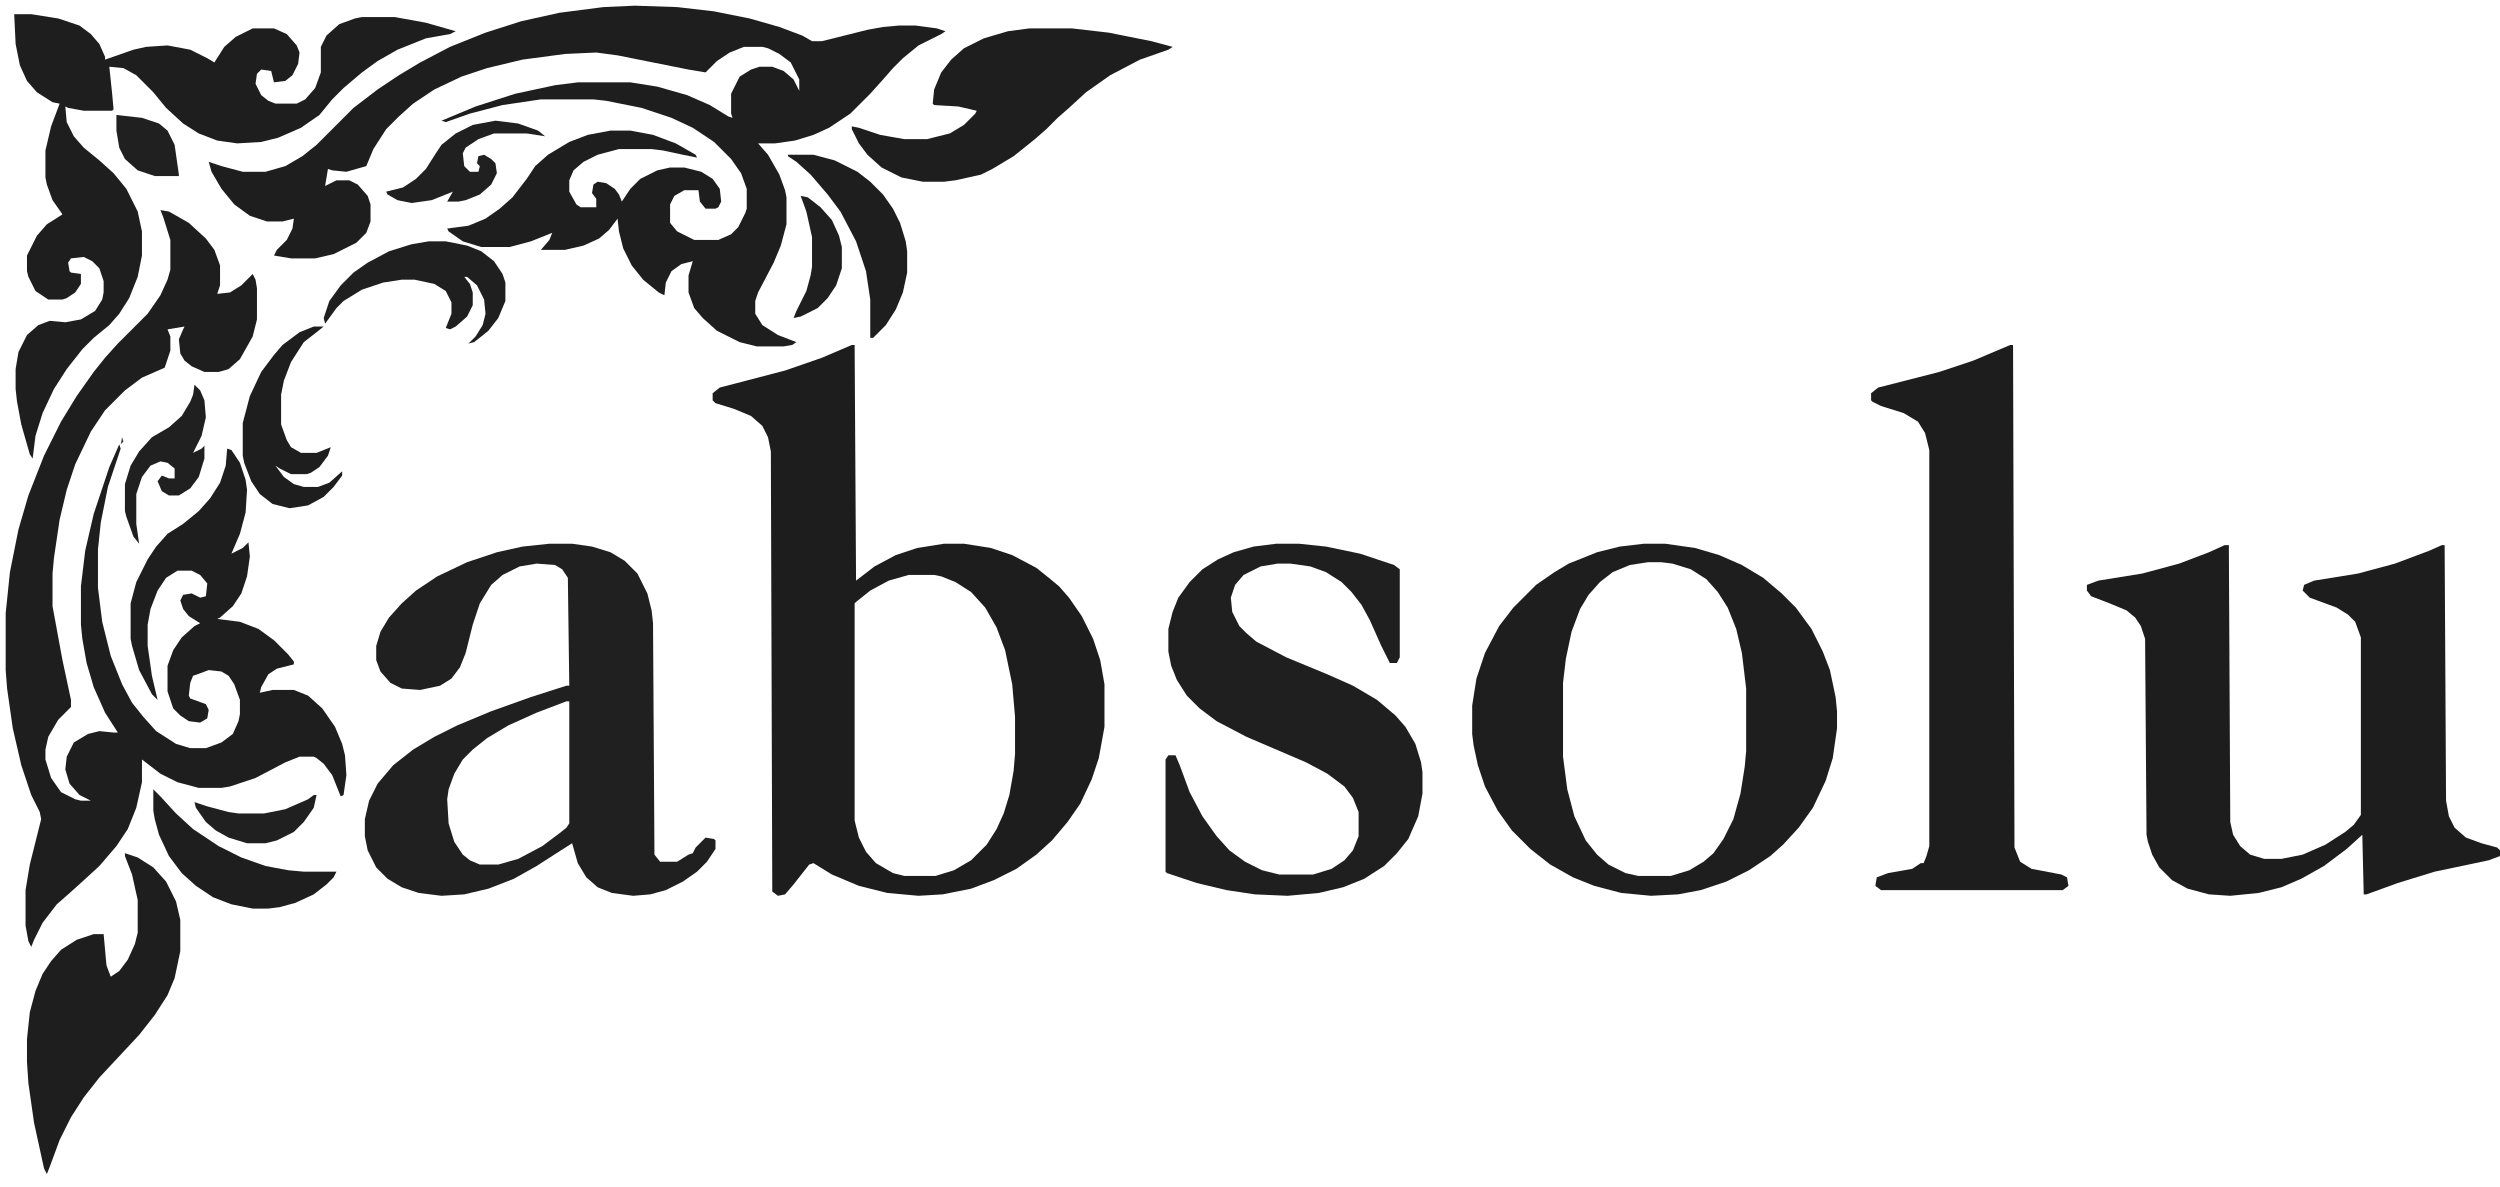 <svg xmlns="http://www.w3.org/2000/svg" style="max-height:500px" viewBox="0 0 1761 835.798"><path fill="#1D1D1D" d="M600 243h2l1 166 13-10 15-8 15-5 19-3h14l19 3 15 5 17 9 10 8 6 5 7 8 9 13 8 16 5 15 3 17v30l-4 22-5 15-8 17-9 13-11 13-11 10-14 10-16 8-16 6-20 4-17 1-22-2-20-5-19-8-13-8-3 1-11 14-6 7-5 1-4-3-1-310-2-10-4-8-8-7-12-5-13-4-2-2v-5l5-4 46-12 26-9zm40 162l-14 4-13 7-10 8-1 1v153l3 12 5 10 7 8 12 7 8 2h22l13-4 12-7 11-11 7-11 5-11 4-13 3-17 1-12v-26l-2-23-5-24-6-16-8-14-10-11-11-7-10-4-5-1z"/><path fill="#1E1E1E" d="M447 4l30 1 26 3 25 5 21 6 16 6 7 4h7l32-8 11-2 11-1h12l15 2 6 2-3 2-16 8-11 9-7 7-7 8-9 10-14 14-15 10-11 5-13 4-14 2h-12l7 8 8 14 4 11 1 5v19l-4 15-5 12-11 21-2 6v9l5 8 11 7 13 5-3 2-6 1h-19l-12-3-16-8-10-9-6-7-4-11v-12l3-10-8 2-7 5-4 8-1 9-4-2-11-9-8-10-6-12-3-12-1-9-6 8-7 6-11 5-13 3h-17l6-7 2-5-15 6-15 4h-20l-13-4-10-7-1-2 15-2 12-5 10-7 9-8 10-13 6-9 9-8 15-9 13-5 16-3h14l16 3 16 6 14 8 1 2-10-2-14-3-8-1h-23l-15 4-10 5-7 6-3 7v8l5 9 3 2h11v-6l-3-4 1-6 3-2 6 1 6 4 3 4 2 5 6-9 7-7 12-6 9-2h10l12 3 8 5 5 7 1 9-2 4-2 1h-7l-4-5-1-8h-10l-7 4-3 6v13l5 6 12 6h17l9-4 5-5 5-10 1-3v-14l-4-11-7-10-12-12-15-10-15-7-21-7-25-5-9-1h-37l-27 4-23 6-17 6-3-1 24-10 28-9 28-6 16-2h37l19 3 21 6 16 7 13 8 3 1-1-3V66l6-12 8-5 6-2h9l8 3 7 6 4 8v-8l-6-12-8-6-8-4-4-1h-13l-10 4-9 6-8 8-12-2-50-10-15-2-22 1-30 4-25 6-18 6-19 9-15 10-10 9-9 9-9 14-5 12-14 4-10-1-3-1-2 12 8-4h9l6 3 7 8 2 6v12l-3 8-7 7-16 8-13 3h-17l-12-2 2-4 7-7 4-8 1-7-8 2h-11l-12-4-11-8-9-11-7-12-2-7 9 3 15 4h16l14-4 12-7 10-8 26-26 17-13 15-10 15-9 21-11 25-10 25-8 27-6 31-4zM113 148l6 1 14 8 12 11 6 8 4 11v14l-2 6 9-1 8-5 8-8 2 4 1 6v22l-3 12-9 16-8 7-7 2h-10l-9-4-5-4-3-5-1-10 3-7 1-2-12 2 2 5v10l-4 12-16 7-12 9-14 14-10 15-11 23-6 18-5 21-4 27-1 11v23l7 38 6 28v5l-9 9-7 12-2 9v7l4 13 7 10 10 5 4 1h7l-8-4-7-8-3-10 1-9 5-10 10-6 8-2 10 1h3l-9-14-8-18-5-17-3-17-1-10v-27l3-25 6-26 11-33 7-16 1 3-9 27-5 25-2 19v27l3 24 6 24 8 20 7 13 8 10 9 10 14 9 10 3h11l11-4 8-6 4-9 1-5v-10l-4-11-4-6-5-3-9-1-8 3-3 1-2 5-1 9 1 2 11 4 2 4-1 6-5 3-8-1-6-4-5-5-4-12v-18l4-11 6-9 9-8 4-2-8-5-4-5-2-6 2-4 6-1 6 3 4-1 1-9-5-6-6-3h-10l-8 5-6 9-5 13-2 11v15l3 21 4 17-4-4-9-17-5-17-1-5v-25l4-15 8-16 6-9 8-9 11-7 11-9 8-9 7-11 4-12 1-12 3 1 6 9 4 12 1 7-1 16-4 15-6 14 8-4 4-4 1 10-2 14-4 12-6 9-9 8-2 1 16 2 13 5 11 8 10 10 4 5v2l-12 3-6 4-5 9-1 4 9-2h15l10 4 10 9 9 13 5 12 2 8 1 14-2 14-2 1-6-15-6-8-5-4-2-1h-10l-10 4-21 11-18 6-6 1h-16l-15-4-12-6-13-10v16l-4 18-6 15-8 12-12 14-12 11-10 9-8 7-10 13-6 12-2 5-2-4-2-11v-25l3-18 8-32-1-5-6-12-7-21-6-26-4-28-1-13v-40l3-29 6-30 7-24 11-28 12-24 11-18 12-17 8-10 9-10 21-21 9-13 5-11 2-7v-21l-5-16z"/><path fill="#1D1D1D" d="M1567 384h3l1 195 2 9 5 8 7 6 10 3h12l15-3 16-7 14-9 6-5 5-7V449l-4-11-5-5-8-5-19-7-5-5 1-4 7-3 31-5 26-7 24-9 9-4h2l1 180 2 11 4 8 8 7 11 4 11 3 2 2v4l-8 3-38 8-26 8-22 8h-2l-1-42-11 10-16 12-16 9-14 6-16 4-20 2-15-1-15-4-11-6-9-9-5-9-3-9-1-5-1-138-3-9-4-6-6-5-12-5-13-5-3-4v-4l8-3 31-5 26-7 21-8z"/><path fill="#202020" d="M387 383h16l14 2 13 4 10 6 9 9 7 14 3 12 1 9 1 163 4 5h12l8-5 3-1 2-4 7-7 6 1 1 1v6l-6 9-7 7-10 7-12 6-11 3-12 1-15-2-10-4-8-7-6-10-4-14-11 7-14 9-16 9-18 7-17 4-16 1-16-2-12-4-10-6-8-8-6-12-2-10v-12l3-13 6-12 11-13 14-11 15-9 16-8 24-10 28-10 25-8h2l-1-76-4-6-5-3-13-1-12 2-12 6-8 7-8 13-5 15-5 20-4 10-6 8-8 5-14 3-13-1-8-4-7-8-3-8v-10l3-10 6-10 9-10 10-9 15-10 21-10 21-7 18-4zm12 111l-21 8-20 9-15 9-10 8-7 7-6 10-4 11-1 7 1 17 4 13 6 9 5 4 7 3h13l14-4 17-9 12-9 5-4 2-3v-86z"/><path fill="#1E1E1E" d="M1158 383h15l21 3 17 5 16 7 15 9 13 11 10 10 11 15 8 16 5 13 4 19 1 10v12l-3 21-5 16-9 19-10 14-11 12-9 8-15 10-16 8-18 6-16 3-19 1-21-2-19-5-15-6-16-9-14-11-13-13-10-14-9-17-5-15-3-14-1-8v-20l3-19 6-18 10-19 10-13 16-16 13-9 10-6 20-8 16-4zm3 13l-13 2-12 5-9 7-8 9-6 10-6 16-4 19-2 17v52l3 23 5 19 8 17 8 10 8 7 12 6 9 2h23l13-4 10-6 7-6 7-10 7-14 5-18 3-19 1-11v-44l-3-25-4-17-6-15-7-11-8-9-11-7-13-4-8-1z"/><path fill="#1D1D1D" d="M1416 243h2l1 354 4 10 8 5 21 4 4 2 1 6-4 3h-128l-4-3 1-6 8-3 17-3 6-4h2l2-5 2-7V317l-3-12-5-8-10-6-16-5-6-3-1-1v-5l5-4 43-11 24-8z"/><path fill="#1F1F1F" d="M899 383h16l19 2 24 5 24 8 4 3v62l-2 4h-5l-6-12-8-18-6-11-7-9-7-7-11-7-11-4-14-2h-9l-12 2-12 6-6 7-3 9 1 10 5 10 5 5 7 6 21 11 29 12 18 8 17 10 13 11 7 8 7 12 4 13 1 7v15l-3 16-7 16-8 10-9 9-14 9-15 6-17 4-22 2-23-1-20-3-21-5-21-7-1-1v-79l2-3h5l3 7 7 19 9 17 10 14 9 10 11 8 12 6 12 3h24l13-4 9-6 6-7 4-10v-17l-4-10-6-8-12-9-15-8-42-18-21-11-12-9-9-9-7-11-4-10-2-10v-16l3-12 4-10 8-11 9-9 11-7 11-5 14-4z"/><path fill="#1E1E1E" d="M10 10h12l19 3 15 5 8 6 6 7 4 9v2l20-7 9-2 15-1 16 3 12 6 5 3 7-11 8-7 12-6h15l9 4 7 8 2 5-1 8-4 8-5 4-8 1-2-8-7-1-3 3-1 7 4 8 5 4 5 2h15l6-3 7-8 4-11V33l4-8 9-8 11-4 5-1h23l22 4 21 6-4 2-17 3-20 8-14 8-11 8-13 11-8 8-9 11-13 9-16 7-12 3-17 1-14-2-13-5-11-7-12-11-9-11-12-12-9-5-10-1 2 19 1 11-1 1H59l-11-2-2-1 1 11 5 10 7 8 11 9 10 9 9 11 8 16 3 14v17l-3 15-6 15-7 11-7 8-11 9-8 8-11 14-9 14-8 17-5 16-2 16-2-3-6-21-3-16-1-9v-14l2-12 6-12 8-7 8-3 11 1 11-2 10-6 5-8 1-5v-8l-3-9-5-5-6-3-9 1-2 3 1 6 1 1 7 1v7l-4 6-6 4-3 1H34l-9-6-5-10-1-4v-11l7-14 7-8 11-7-7-10-4-11-1-5v-19l4-17 6-16-5-1-11-7-7-8-5-11-3-15zM725 20h30l26 3 30 6 15 4-3 2-20 7-21 11-17 12-12 11-8 7-8 8-8 7-15 12-15 9-8 4-18 4-8 1h-15l-15-3-14-7-10-9-6-8-5-10v-2l5 1 15 5 17 3h16l16-4 10-6 8-8 1-2-13-3-17-1-1-1 1-10 5-12 7-9 9-8 14-7 17-5zM88 601l9 3 11 7 9 10 7 14 3 13v22l-4 19-5 12-9 14-11 14-28 30-11 14-9 14-8 16-7 19-2 5-2-4-7-32-4-28-1-15v-16l2-19 4-15 5-12 6-9 7-8 11-7 12-4h7l2 22 3 8 6-4 6-8 5-11 2-8v-23l-4-18-5-13zM108 556l5 5 11 12 12 11 18 12 16 8 17 6 16 3 11 1h23l-2 4-5 5-9 7-13 6-11 3-8 1h-11l-15-3-13-5-12-8-10-9-9-12-7-15-3-11-1-6zM555 109h18l15 4 16 8 9 7 9 9 7 10 5 10 4 13 1 7v15l-3 14-5 12-7 11-9 9h-2v-27l-3-20-7-21-11-21-9-12-12-14-10-9-6-4z"/><path fill="#1F1F1F" d="M302 170h12l15 3 10 4 9 7 6 9 2 6v13l-5 12-7 9-10 8-4 1 5-5 5-8 2-8-1-10-5-10-7-6h-2l4 5 2 6v9l-4 8-8 7-4 2-3-1 4-10v-8l-4-8-8-5-14-3h-9l-13 2-15 5-13 8-5 5-8 11-1-4 4-12 8-11 9-9 10-7 15-8 16-5z"/><path fill="#1E1E1E" d="M221 230h7l-5 4-9 7-9 14-5 13-2 10v21l4 11 3 5 7 4h11l10-4-2 6-6 8-6 4-3 1h-11l-8-4-3-2 6 8 7 5 7 2h10l8-3 9-8v3l-6 8-7 7-11 6-13 2-12-3-9-7-6-9-5-13-1-5v-23l5-19 8-17 9-12 6-7 12-9z"/><path fill="#202020" d="M137 271l4 4 3 7 1 12-3 13-6 12 6-3 2-2v9l-4 13-6 8-8 5h-7l-5-3-3-7 3-4 5 2h4v-7l-5-4-5-1-7 3-6 8-4 12v21l2 14-4-5-5-14-1-4v-19l4-13 6-10 9-10 12-7 9-8 6-10 2-5zM349 85l16 2 14 5 5 4-13-2h-23l-11 4-9 6-2 4 1 9 4 4h6l1-4-2-2 1-5 4-1 5 3 3 3 1 7-4 8-8 7-10 4-5 1h-8l4-7-15 6-14 2-10-2-7-4-1-2 12-3 9-6 7-7 7-11 4-6 10-8 12-6zM82 81l18 2 12 4 6 5 5 10 3 21v1h-17l-12-4-9-8-4-8-2-12zM221 560h2l-2 9-7 10-7 7-12 6-8 2h-13l-13-4-9-5-7-6-7-10-1-4 9 3 15 4 7 1h18l15-3 16-7z"/><path fill="#1F1F1F" d="M564 138l5 1 9 7 8 9 5 11 2 8v15l-4 12-6 9-7 7-12 6-5 1 2-5 7-14 3-11 1-6v-21l-4-18z"/><path fill="#424242" d="M86 308l1 3-2 2z"/><path fill="#1D1D1D" d="M491 111l2 1zM305 88l2 1zM307 87l2 1zM309 86l2 1z"/></svg>